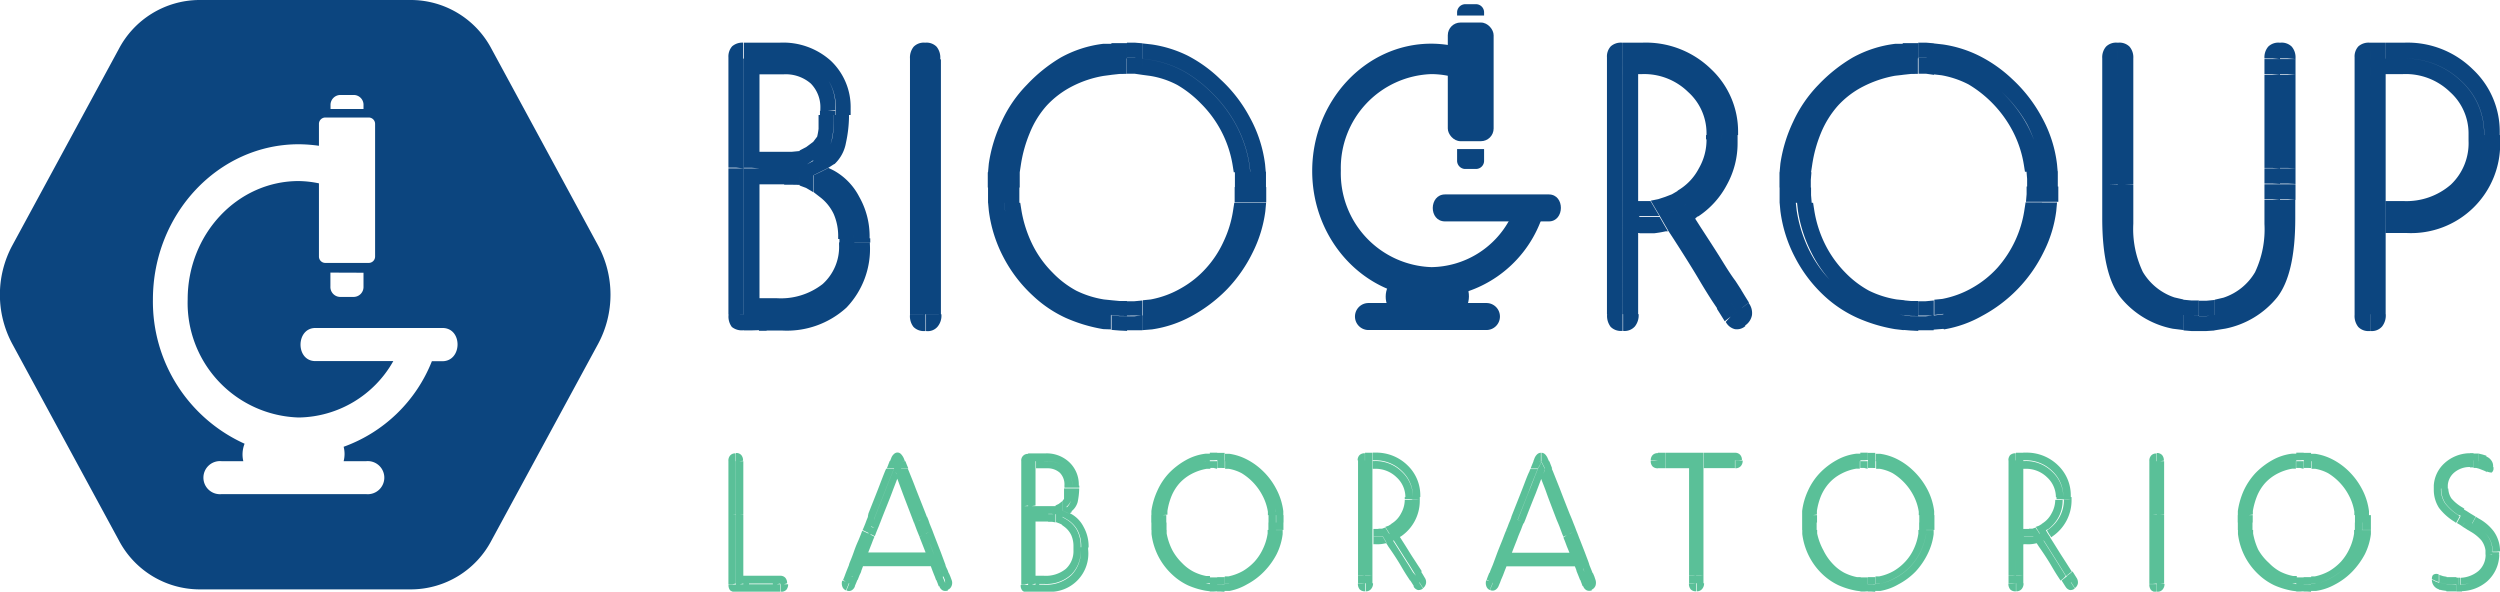 <?xml version="1.0" encoding="UTF-8"?> <svg xmlns="http://www.w3.org/2000/svg" id="Layer_1" data-name="Layer 1" viewBox="0 0 196.35 46.47"><defs><style>.cls-1{fill:#0c457f;}.cls-2{fill:#5ac098;}</style></defs><title>biogroup-logo</title><path class="cls-1" d="M47.77,20.07,39.4,4.63A7.17,7.17,0,0,0,33.13.78H16.39a7.19,7.19,0,0,0-6.27,3.85L1.75,20.07a8.16,8.16,0,0,0,0,7.71l8.37,15.43a7.18,7.18,0,0,0,6.27,3.86H33.13a7.16,7.16,0,0,0,6.27-3.86l8.37-15.43A8.16,8.16,0,0,0,47.77,20.07ZM27.49,8.24H28.6a.77.77,0,0,1,.74.81v.29H26.75V9.06A.78.78,0,0,1,27.49,8.24Zm8,20.91h-.78a11.73,11.73,0,0,1-6.93,6.72,2.28,2.28,0,0,1,0,1.13h1.78a1.3,1.3,0,1,1,0,2.59H18.18a1.3,1.3,0,1,1,0-2.59h1.72a2.28,2.28,0,0,1,.1-1.37A12.24,12.24,0,0,1,12.8,24.31c0-6.73,5.14-12.2,11.45-12.2a12,12,0,0,1,1.59.12V10.52a.5.5,0,0,1,.49-.51h3.44a.5.5,0,0,1,.48.51v10.4a.5.5,0,0,1-.48.51H26.33a.5.5,0,0,1-.49-.51V15.18h0A8.35,8.35,0,0,0,24.25,15c-4.81,0-8.72,4.16-8.72,9.29a9,9,0,0,0,8.72,9.28,8.66,8.66,0,0,0,7.43-4.43H25.56c-1.57,0-1.54-2.6,0-2.6h10C37.14,26.56,37.1,29.15,35.53,29.15ZM29.34,22.2v1.09a.78.78,0,0,1-.75.81H27.48a.78.78,0,0,1-.74-.82V22.19Z" transform="translate(-0.79 -0.78)"></path><path class="cls-1" d="M58.62,5.38H58v-.1a1.21,1.21,0,0,1,.29-.86,1.22,1.22,0,0,1,.87-.29h0V5.38Zm0,1.26H58V5.38h1.21V6.64Zm0,6.06H58V6.64h1.21V12.7Zm0,1.25H58V12.7h1.21V14Zm0,1.26H58V14h1.21v1.26Zm0,9H58v-9h1.21v9Zm0,1.26H58V24.2h1.21v1.26Zm.56,1.25a1.25,1.25,0,0,1-.91-.26,1.35,1.35,0,0,1-.26-.94v-.05h1.21v1.25Zm.65-21.33h-.61V4.13h1.22V5.38Zm0,1.26h-.61V5.38h1.22V6.64Zm0,6.06h-.61V6.64h1.22V12.7Zm0,1.25h-.61V12.7h1.22V14Zm0,1.26h-.61V14h1.22v1.26Zm0,9h-.61v-9h1.22v9Zm0,1.26h-.61V24.2h1.22v1.26Zm0,1.25h-.61V25.46h1.22v1.25ZM67,9.48h-.58V9.34a3.81,3.81,0,0,0-1.1-2.91,4.85,4.85,0,0,0-3.44-1H60.44V4.13h1.61a5.59,5.59,0,0,1,4,1.43,5,5,0,0,1,1.55,3.69v.23Zm-1.18,0h-.6V9.34a2.65,2.65,0,0,0-.75-2,3,3,0,0,0-2.17-.72H60.44V5.38h1.41a4.85,4.85,0,0,1,3.44,1,3.81,3.81,0,0,1,1.1,2.91v.14ZM61,14h-.6V12.7h2V14H61Zm0,1.26h-.6V14h2v1.26H61Zm0,11.5h-.6V25.46h1.37a6.2,6.2,0,0,0,4.55-1.54A5.35,5.35,0,0,0,67.89,20v-.16h1.22v.1a6.66,6.66,0,0,1-1.84,5,6.93,6.93,0,0,1-5.06,1.8H61Zm0-1.25h-.6V24.2h1.37a5.33,5.33,0,0,0,3.63-1.11A3.92,3.92,0,0,0,66.69,20v-.18h1.2V20a5.35,5.35,0,0,1-1.53,3.93,6.2,6.2,0,0,1-4.55,1.54H61Zm2-11.51h-.6V12.7l.6,0,.61-.06V14Zm0,1.29-.62,0V14h1.21V15.3Zm1.17-1.6-.58.31V12.6l.52-.27.55-.41v1.45Zm0,.61-.58-.3.58-.31.49-.27.55.25.62.3-.62.31-.55.27Zm-.07,1.24-.51-.19V14l.58.3.49.25v1.32Zm2.15-1.84-.42.27-.59-.28-.58-.27.77-.48a2.34,2.34,0,0,0,.72-1.28,7,7,0,0,0,.14-1.44V9.81h1.18V10a10.18,10.18,0,0,1-.24,2A3,3,0,0,1,66.35,13.65Zm-.82-.76-.77.48V11.92l.31-.41a5.42,5.42,0,0,0,.11-.61c0-.06,0-.26,0-.6V9.81h1.2v.38a6.84,6.84,0,0,1-.14,1.42A2.34,2.34,0,0,1,65.53,12.89Zm3,6.61h-.61v-.18a5.29,5.29,0,0,0-.61-2.6,4.6,4.6,0,0,0-1.79-1.79l-.73-.43.58-.28.59-.3.41.2a4.94,4.94,0,0,1,2,2.06,6.28,6.28,0,0,1,.82,3.15v.17Zm-1.2,0h-.61v-.13a4.36,4.36,0,0,0-.35-1.83,3.61,3.61,0,0,0-1.09-1.34l-.49-.38V14.5l.73.43a4.6,4.6,0,0,1,1.79,1.79,5.3,5.3,0,0,1,.61,2.61v.17ZM65.79,9.64h-.6V9.48h1.2v.16Zm0,.17h-.6V9.64h1.2v.17ZM67,9.64h-.58V9.48h1.18v.16Zm0,.17h-.58V9.64h1.18v.17Zm.33,9.85h-.61V19.5h1.2v.16Zm0,.17h-.61v-.17h1.2v.17Zm1.2-.17h-.61V19.5h1.22v.16Zm0,.17h-.61v-.17h1.22v.17Z" transform="translate(-0.79 -0.78)"></path><path class="cls-1" d="M72.87,5.44h-.61V5.38a1.35,1.35,0,0,1,.29-.93,1.11,1.11,0,0,1,.87-.32h.06V5.44Zm0,1.25h-.61V5.44h1.22V6.69Zm0,7.51h-.61V6.69h1.22V14.2Zm0,1.25h-.61V14.2h1.22v1.25Zm0,1.25h-.61V15.45h1.22V16.7Zm0,7.51h-.61V16.7h1.22v7.51Zm0,1.25h-.61V24.21h1.22v1.25Zm.55,1.32a1.13,1.13,0,0,1-.88-.32,1.35,1.35,0,0,1-.28-.95v-.05h1.22v1.32Zm.66-21.34h-.6V4.13h0a1.11,1.11,0,0,1,.87.32,1.35,1.35,0,0,1,.29.93v.06Zm0,1.25h-.6V5.44h1.21V6.69Zm0,7.51h-.6V6.69h1.21V14.2Zm0,1.25h-.6V14.2h1.21v1.25Zm0,1.25h-.6V15.45h1.21V16.7Zm0,7.51h-.6V16.7h1.21v7.51Zm0,1.25h-.6V24.21h1.21v1.25Zm-.56,1.32h0V25.46h1.21v.05a1.34,1.34,0,0,1-.29.91A1,1,0,0,1,73.52,26.78Z" transform="translate(-0.79 -0.78)"></path><path class="cls-1" d="M79,15.51h-.63l0-.6,0-.6h1.2l0,.6v.6Zm0,1.2h-.61l0-.6,0-.6h1.22v.6l0,.6Zm0-2.4h-.61l.06-.67a11.48,11.48,0,0,1,1-3.29,10.12,10.12,0,0,1,2-2.92A12.12,12.12,0,0,1,84.1,5.3a9.12,9.12,0,0,1,3.34-1.08l.64,0V5.41l-.62.06a8.14,8.14,0,0,0-2.87.93,9.3,9.3,0,0,0-2.34,1.81,8.86,8.86,0,0,0-1.68,2.53,11.85,11.85,0,0,0-.88,2.93l-.07.64Zm8.44,12.32a12.19,12.19,0,0,1-2.94-.88A9.58,9.58,0,0,1,81.91,24a11,11,0,0,1-2.3-3,10.75,10.75,0,0,1-1.16-3.69l-.06-.66h1.26l.07.62a11.13,11.13,0,0,0,1,3.17,9.94,9.94,0,0,0,1.95,2.63,7.55,7.55,0,0,0,2.08,1.45,11.25,11.25,0,0,0,2.59.85l.7.11v1.17ZM80.23,15.51h-.67v-.6l0-.6h1.32l0,.6,0,.6Zm0,1.2h-.67l0-.6v-.6h1.29l0,.6,0,.6Zm0-2.4h-.64l.07-.64a11.85,11.85,0,0,1,.88-2.93,8.86,8.86,0,0,1,1.68-2.53A9.3,9.3,0,0,1,84.59,6.4a8.14,8.14,0,0,1,2.87-.93l.62-.06V6.66l-.61.08A8.49,8.49,0,0,0,85,7.56a7.22,7.22,0,0,0-2,1.51,7.34,7.34,0,0,0-1.33,2.15,10.59,10.59,0,0,0-.7,2.5l-.09.59Zm7.12,11.12a11.25,11.25,0,0,1-2.59-.85,7.55,7.55,0,0,1-2.08-1.45,9.94,9.94,0,0,1-1.95-2.63,11.13,11.13,0,0,1-1-3.17l-.07-.62h1.26l.09.57a9.73,9.73,0,0,0,.84,2.65,8.31,8.31,0,0,0,1.6,2.25,7.58,7.58,0,0,0,1.87,1.43,7.66,7.66,0,0,0,2.18.69l.59.06v1.18ZM88.7,5.34l-.62.07V4.17l.61,0h.61v1.2Zm0,1.25-.64.07V5.41l.62-.07h.6V6.58Zm0,19-.62-.08V24.36l.64.06.58,0v1.18Zm0,1.15-.61-.05V25.53l.62.08h.6v1.16Zm1.2-21.42H89.3V4.13h.61l.61.05v1.2Zm0,1.25H89.3V5.33h.59l.63,0V6.66Zm0,19H89.3V24.44l.58,0,.64-.06v1.18Zm0,1.15-.61,0V25.62h.59l.63-.07v1.17ZM99.6,14.31H99l-.08-.62a9.71,9.71,0,0,0-1.07-3.15,10.57,10.57,0,0,0-2-2.59,10.35,10.35,0,0,0-2-1.53,8.2,8.2,0,0,0-2.63-.93l-.69-.1V4.19l.71.08a9.46,9.46,0,0,1,2.85.89A10.78,10.78,0,0,1,96.63,7a11.21,11.21,0,0,1,2.32,3,10.27,10.27,0,0,1,1.2,3.69l.06.68Zm-1.26,0h-.65l-.09-.57A8.85,8.85,0,0,0,95.1,8.9a8.63,8.63,0,0,0-1.85-1.45,6.92,6.92,0,0,0-2.13-.71l-.6-.08V5.39l.69.1a8.2,8.2,0,0,1,2.63.93,10.35,10.35,0,0,1,2,1.53,10.57,10.57,0,0,1,2,2.59,9.71,9.71,0,0,1,1.07,3.15l.08.62ZM91.27,26.65l-.75.06V25.56l.71-.09a8.9,8.9,0,0,0,2.65-1A9.55,9.55,0,0,0,98,20.23a10.2,10.2,0,0,0,.92-2.9l.08-.62h1.23l-.06.66a10.17,10.17,0,0,1-1,3.25,11.39,11.39,0,0,1-2,2.87,11.76,11.76,0,0,1-2.82,2.13A9.17,9.17,0,0,1,91.27,26.65Zm0-1.18-.71.09v-1.2l.6-.06a7.47,7.47,0,0,0,2.42-.9,7.7,7.7,0,0,0,1.93-1.55,8.13,8.13,0,0,0,1.38-2.1,8.77,8.77,0,0,0,.75-2.46l.09-.58H99l-.08.62a10.2,10.2,0,0,1-.92,2.9,9.55,9.55,0,0,1-4.1,4.27A8.9,8.9,0,0,1,91.23,25.47Zm7.14-10h-.63v-.6l0-.6H99l0,.6v.6Zm0,1.2h-.65l0-.6v-.6H99v.6l0,.6Zm1.26,0H99l0-.6v-.6h1.24v.6l0,.6Zm0-1.2H99v-.6l0-.6h1.22l0,.6v.6Z" transform="translate(-0.79 -0.78)"></path><path class="cls-1" d="M127.62,5.38H127v-.1a1.17,1.17,0,0,1,.3-.86,1.19,1.19,0,0,1,.86-.29h.06V5.38Zm0,1.26H127V5.38h1.22V6.64Zm0,9.93H127V6.64h1.22v9.93Zm0,1.25H127V16.57h1.22v1.25Zm0,1.26H127V17.82h1.22v1.26Zm0,5.11H127V19.08h1.22v5.11Zm0,1.26H127V24.19h1.22v1.26Zm.55,1.32a1.13,1.13,0,0,1-.88-.32,1.42,1.42,0,0,1-.28-.95v-.05h1.22v1.32Zm.67-21.39h-.61V4.13h1.22V5.38Zm0,1.26h-.61V5.38h1.22V6.64Zm0,9.93h-.61V6.64h1.22v9.93Zm0,1.25h-.61V16.57h1.22v1.25Zm0,1.26h-.61V17.82h1.22v1.26Zm0,5.11h-.61V19.08h1.22v5.11Zm0,1.26h-.61V24.19h1.22v1.26Zm-.57,1.32h0V25.45h1.22v.05a1.4,1.4,0,0,1-.29.91A1.08,1.08,0,0,1,128.27,26.77Zm8.4-15.38h-.62v-.13a5.56,5.56,0,0,0-1.82-4.13,6.2,6.2,0,0,0-4.46-1.75h-.32V4.13h.35a7.34,7.34,0,0,1,5.38,2.08,6.73,6.73,0,0,1,2.12,4.93v.25Zm-1.23,0h-.62v-.12A4.35,4.35,0,0,0,133.37,8a4.93,4.93,0,0,0-3.6-1.4h-.32V5.38h.32a6.2,6.2,0,0,1,4.46,1.75,5.56,5.56,0,0,1,1.82,4.13v.13Zm-5.89,6.43h-.1V16.57H130l.24,0h.18l.36.61.34.57-.25,0-.57,0h-.77Zm0,1.26h-.1V17.82h.87l.57,0,.25,0,.32.56.33.57-.19,0a8.5,8.5,0,0,1-.88.15c-.31,0-.61,0-.92,0h-.25Zm2.17-1.52-.58.16-.34-.57-.36-.61.59-.12.55-.18a4.46,4.46,0,0,0,.27.46l.4.64Zm.65,1.12-.58.17-.33-.57-.32-.56.58-.16.53-.22.31.55.37.58Zm.39-1.57-.51.23-.4-.64a4.46,4.46,0,0,1-.27-.46l.52-.2.48-.28.34.54.33.52Zm3.4,7.53-.49.38-.41-.61c-.24-.37-.6-.94-1.06-1.72s-1.13-1.85-2-3.2l-.42-.64.58-.17.56-.21.41.62,1.8,2.82c.45.7.82,1.29,1.12,1.77l.36.59Zm-2.69-6.42-.54.25-.37-.58-.31-.55.51-.23.49-.29.34.56.37.56Zm0-1.57-.26.17-.33-.52-.34-.54.25-.16A4.29,4.29,0,0,0,134.22,14a4.46,4.46,0,0,0,.6-2.19v-.11h1.23v.13a5.5,5.5,0,0,1-.7,2.71A6.1,6.1,0,0,1,133.51,16.65Zm3.6,7.25-.49.37-.36-.59c-.3-.48-.67-1.07-1.12-1.77l-1.8-2.82-.41-.62.54-.25.49-.28.44.69c.73,1.12,1.3,2,1.73,2.7s.75,1.18,1,1.51l.46.71Zm-2.93-6.13-.22.17-.37-.56-.34-.56.26-.17a6.1,6.1,0,0,0,1.84-2.09,5.5,5.5,0,0,0,.7-2.71v-.13h1.25V12a6.74,6.74,0,0,1-.85,3.31A6.73,6.73,0,0,1,134.18,17.77Zm1.26-6.22h-.62v-.16h1.23v.16Zm0,.17h-.62v-.17h1.23v.17Zm.7,12.92.48-.37.31.5.31.51-.48.36-.47.37-.31-.5-.31-.49Zm.53-13.09h-.62v-.16h1.25v.16Zm0,.17h-.62v-.17h1.25v.17Zm.09,13.92.48-.36.31.5.36.56,0,.05a1,1,0,0,1-.83.24,1.12,1.12,0,0,1-.71-.57l0,0Zm.33-1.73.48-.38.31.51.31.5-.48.36-.47.38-.31-.51-.31-.5Zm.62,1,.48-.36,0,.05a1.31,1.31,0,0,1,.24.93,1.24,1.24,0,0,1-.49.78l-.06,0-.36-.56-.31-.5Z" transform="translate(-0.79 -0.78)"></path><path class="cls-1" d="M141.17,15.51h-.62v-.6l0-.6h1.21l0,.6v.6Zm0,1.2h-.61l0-.6v-.6h1.22v.6l0,.6Zm0-2.4h-.61l.06-.67a11.48,11.48,0,0,1,1-3.29,10.35,10.35,0,0,1,2-2.92A12.29,12.29,0,0,1,146.3,5.3a9.17,9.17,0,0,1,3.35-1.08l.64,0V5.41l-.63.06a8.09,8.09,0,0,0-2.86.93,9.73,9.73,0,0,0-2.35,1.8,8.82,8.82,0,0,0-1.67,2.54,11.85,11.85,0,0,0-.88,2.93l-.07.64Zm8.45,12.32a12.19,12.19,0,0,1-2.94-.88,9.63,9.63,0,0,1-2.6-1.72,11,11,0,0,1-2.29-3,10.77,10.77,0,0,1-1.17-3.69l-.06-.66h1.27l.07.62a10.83,10.83,0,0,0,1,3.17,9.69,9.69,0,0,0,1.94,2.63A7.86,7.86,0,0,0,147,24.58a11.33,11.33,0,0,0,2.6.85l.7.11v1.17Zm-7.22-11.12h-.66v-.6l0-.6h1.32l-.05.6v.6Zm0,1.2h-.66l0-.6v-.6h1.29v.6l.05.6Zm0-2.4h-.63l.07-.64a11.85,11.85,0,0,1,.88-2.93,8.82,8.82,0,0,1,1.67-2.54,9.73,9.73,0,0,1,2.35-1.8,8.09,8.09,0,0,1,2.86-.93l.63-.06V6.66l-.61.07a9,9,0,0,0-2.47.83,7,7,0,0,0-2,1.51,7.58,7.58,0,0,0-1.34,2.15,10.56,10.56,0,0,0-.69,2.5l-.09.59Zm7.13,11.12a11.33,11.33,0,0,1-2.6-.85,7.86,7.86,0,0,1-2.08-1.45A9.69,9.69,0,0,1,143,20.5a10.83,10.83,0,0,1-1-3.17l-.07-.62h1.26l.09.57a9.22,9.22,0,0,0,.83,2.64,8.65,8.65,0,0,0,1.6,2.26,7.77,7.77,0,0,0,1.87,1.43,7.66,7.66,0,0,0,2.18.69l.6.06v1.18Zm1.32-20.09-.62.07V4.17l.61,0h.6v1.2Zm0,1.25-.64.07V5.41l.62-.07h.59V6.58Zm0,19-.62-.08V24.36l.64.06.57,0v1.18Zm0,1.15-.61-.05V25.53l.62.08h.59v1.16Zm1.2-21.42h-.6V4.13h.61l.61.05v1.2Zm0,1.25h-.58V5.33h.6l.62,0V6.66Zm0,19h-.6V24.44l.58,0,.64-.06v1.18Zm0,1.15-.61,0V25.62h.6l.62-.07v1.17Zm9.7-12.45h-.66l-.07-.62A10.2,10.2,0,0,0,160,10.54,10.38,10.38,0,0,0,158,8a10.67,10.67,0,0,0-2-1.53,8.29,8.29,0,0,0-2.63-.93l-.7-.1V4.19l.71.08a9.46,9.46,0,0,1,2.85.89A10.83,10.83,0,0,1,158.84,7a11.42,11.42,0,0,1,2.32,3,10.06,10.06,0,0,1,1.19,3.69l.06.68Zm-1.27,0h-.65l-.09-.57a8.69,8.69,0,0,0-.87-2.62,9.28,9.28,0,0,0-3.47-3.67,7.39,7.39,0,0,0-2.13-.72l-.61-.07V5.39l.7.1a8.29,8.29,0,0,1,2.63.93A10.67,10.67,0,0,1,158,8a10.38,10.38,0,0,1,2,2.59,10.2,10.2,0,0,1,1.07,3.15l.07.62Zm-7.06,12.34-.76.06V25.56l.71-.09a8.81,8.81,0,0,0,2.65-1,9.62,9.62,0,0,0,2.39-1.8,9.84,9.84,0,0,0,1.72-2.47,10.53,10.53,0,0,0,.92-2.9l.07-.62h1.23l-.06.66a9.92,9.92,0,0,1-1,3.25,11.29,11.29,0,0,1-4.83,5A9.12,9.12,0,0,1,153.48,26.65Zm0-1.18-.71.09v-1.2l.61-.06a7.56,7.56,0,0,0,2.42-.9,7.88,7.88,0,0,0,1.93-1.55,8.82,8.82,0,0,0,2.12-4.56l.09-.58h1.29l-.07.62a10.53,10.53,0,0,1-.92,2.9,9.84,9.84,0,0,1-1.72,2.47,9.62,9.62,0,0,1-2.39,1.8A8.81,8.81,0,0,1,153.43,25.47Zm7.14-10H160v-.6l-.05-.6h1.31v1.2Zm0,1.2h-.65l.05-.6v-.6h1.26v.6l0,.6Zm1.27,0h-.63l0-.6v-.6h1.25l0,.6,0,.6Zm0-1.2h-.63v-1.2h1.21l0,.6,0,.6Z" transform="translate(-0.79 -0.78)"></path><path class="cls-1" d="M166.51,5.42h-.61V5.36a1.29,1.29,0,0,1,.3-.92,1.12,1.12,0,0,1,.86-.31h.06V5.42Zm0,1.23h-.61V5.42h1.22V6.65Zm0,7.37h-.61V6.65h1.22V14Zm0,1.23h-.61V14h1.22v1.23Zm0,1.23h-.61V15.25h1.22v1.23Zm4.94,10.12a7,7,0,0,1-4.12-2.47q-1.43-1.83-1.43-6.2V16.48h1.22v1.66A9,9,0,0,0,168.19,23a5.9,5.9,0,0,0,3.29,2.36l.79.13v1.21ZM167.73,5.42h-.61V4.13h.06a1.12,1.12,0,0,1,.86.31,1.29,1.29,0,0,1,.3.92v.06Zm0,1.23h-.61V5.42h1.22V6.65Zm0,7.37h-.61V6.65h1.22V14Zm0,1.23h-.61V14h1.22v1.23Zm0,1.23h-.61V15.25h1.22v1.23Zm3.75,8.91A5.9,5.9,0,0,1,168.19,23a9,9,0,0,1-1.07-4.89V16.48h1.22v1.87a7.85,7.85,0,0,0,.75,3.79,4.58,4.58,0,0,0,2.48,2l.7.16v1.2Zm1.41.21-.62-.08v-1.2l.64.06.58,0v1.21Zm0,1.18-.61-.05V25.52l.62.08h.6v1.18Zm1.2-1.18h-.59V24.4l.58,0,.64-.06v1.21Zm0,1.18h-.61V25.61h.59l.63-.07v1.2Zm1.42-.18-.81.13v-1.2l.78-.16A5.72,5.72,0,0,0,178.78,23a9.09,9.09,0,0,0,1.06-4.85V16.48h1.22v1.45q0,4.37-1.42,6.2A7,7,0,0,1,175.52,26.6Zm0-1.23-.78.16V24.32l.69-.16a4.51,4.51,0,0,0,2.48-2,7.86,7.86,0,0,0,.74-3.79V16.48h1.22v1.66A9.09,9.09,0,0,1,178.78,23,5.72,5.72,0,0,1,175.49,25.37Zm3.74-20h-.61V5.36a1.29,1.29,0,0,1,.3-.92,1.13,1.13,0,0,1,.86-.31h.06V5.42Zm0,1.23h-.61V5.42h1.22V6.65Zm0,7.37h-.61V6.65h1.22V14Zm0,1.23h-.61V14h1.22v1.23Zm0,1.23h-.61V15.25h1.22v1.23Zm1.22-11.06h-.61V4.13h.06a1.12,1.12,0,0,1,.86.31,1.29,1.29,0,0,1,.3.92v.06Zm0,1.23h-.61V5.42h1.22V6.65Zm0,7.37h-.61V6.65h1.22V14Zm0,1.23h-.61V14h1.22v1.23Zm0,1.23h-.61V15.25h1.22v1.23Z" transform="translate(-0.79 -0.78)"></path><path class="cls-1" d="M186.33,5.38h-.61v-.1a1.17,1.17,0,0,1,.3-.86,1.21,1.21,0,0,1,.86-.29h.06V5.38Zm0,1.26h-.61V5.38h1.22V6.64Zm0,9.93h-.61V6.64h1.22v9.93Zm0,1.26h-.61V16.57h1.22v1.26Zm0,1.25h-.61V17.83h1.22v1.25Zm0,5.12h-.61V19.08h1.22V24.2Zm0,1.26h-.61V24.2h1.22v1.26Zm.55,1.32a1.1,1.1,0,0,1-.87-.32,1.37,1.37,0,0,1-.29-.95v-.05h1.22v1.32Zm.67-21.4h-.61V4.13h1.22V5.38Zm0,1.26h-.61V5.38h1.22V6.64Zm0,9.93h-.61V6.64h1.22v9.93Zm0,1.26h-.61V16.57h1.22v1.26Zm0,1.25h-.61V17.83h1.22v1.25Zm0,5.12h-.61V19.08h1.22V24.2Zm0,1.26h-.61V24.2h1.22v1.26ZM187,26.78h-.05V25.46h1.22v.05a1.4,1.4,0,0,1-.29.91A1.06,1.06,0,0,1,187,26.78Zm9.53-15.39h-.63v-.13a5.56,5.56,0,0,0-1.82-4.13,6.34,6.34,0,0,0-4.55-1.75h-1.36V4.13h1.48A7.3,7.3,0,0,1,195,6.22a6.69,6.69,0,0,1,2.12,4.92v.25Zm-1.24,0h-.62v-.11A4.37,4.37,0,0,0,193.21,8a5,5,0,0,0-3.69-1.4h-1.36V5.38h1.36a6.34,6.34,0,0,1,4.55,1.75,5.56,5.56,0,0,1,1.82,4.13v.13ZM189,19.08h-.83V17.83h1.47a6.43,6.43,0,0,0,4.54-1.59,5.62,5.62,0,0,0,1.72-4.37v-.15h1.25v.12a7,7,0,0,1-7.35,7.24H189Zm-.07-1.25h-.76V16.57h1.36a5.32,5.32,0,0,0,3.75-1.29,4.48,4.48,0,0,0,1.39-3.44v-.12h1.23v.15a5.62,5.62,0,0,1-1.72,4.37,6.43,6.43,0,0,1-4.54,1.59h-.71Zm6.36-6.27h-.62v-.17h1.23v.17Zm0,.16h-.62v-.16h1.23v.16Zm1.24-.16h-.63v-.17h1.25v.17Zm0,.16h-.63v-.16h1.25v.16Z" transform="translate(-0.79 -0.78)"></path><path class="cls-1" d="M119.57,18.1A7.29,7.29,0,0,1,113.2,22a7.61,7.61,0,0,1-7.35-7.83,7.61,7.61,0,0,1,7.35-7.82,7.2,7.2,0,0,1,1.32.13l0-1.91a8.54,8.54,0,0,0-1.34-.1c-5,0-9.12,4.35-9.12,9.7s4.09,9.71,9.12,9.71a9.12,9.12,0,0,0,8.36-5.85h-.16Z" transform="translate(-0.79 -0.78)"></path><path class="cls-1" d="M113.2,24.16c-5.16,0-9.35-4.46-9.35-9.95s4.19-10,9.35-10a8.94,8.94,0,0,1,1.37.11l.2,0,0,2.41-.27,0a7,7,0,0,0-1.28-.13,7.37,7.37,0,0,0-7.12,7.58,7.37,7.37,0,0,0,7.12,7.58A7.08,7.08,0,0,0,119.37,18l.07-.12,2.47,0-.14.34A9.35,9.35,0,0,1,113.2,24.16Zm0-19.41c-4.9,0-8.89,4.24-8.89,9.46s4,9.47,8.89,9.47a8.85,8.85,0,0,0,8-5.36l-1.5,0a7.54,7.54,0,0,1-6.5,3.94,7.85,7.85,0,0,1-7.58-8.07,7.84,7.84,0,0,1,7.58-8.06,8.26,8.26,0,0,1,1.1.08V4.82A8.27,8.27,0,0,0,113.2,4.75Z" transform="translate(-0.79 -0.78)"></path><path class="cls-1" d="M122.43,16.05h-8.14c-1.28,0-1.31,2.12,0,2.12h8.14C123.69,18.17,123.71,16.05,122.43,16.05Z" transform="translate(-0.79 -0.78)"></path><path class="cls-1" d="M117.35,1.77a.64.64,0,0,0-.6-.66h-.91a.65.65,0,0,0-.61.67V2h2.12Z" transform="translate(-0.79 -0.78)"></path><path class="cls-1" d="M115.23,13.38a.65.65,0,0,0,.6.67h.91a.64.64,0,0,0,.61-.67v-.89h-2.12Z" transform="translate(-0.79 -0.78)"></path><rect class="cls-1" x="113.71" y="1.77" width="3.6" height="9.32" rx="1"></rect><path class="cls-1" d="M115.55,23h-5.29c-.83,0-.87,2.13,0,2.12h5.28C116.35,25.14,116.38,23,115.55,23Z" transform="translate(-0.79 -0.78)"></path><path class="cls-1" d="M117.53,24.58h-9.26a1.06,1.06,0,1,0,0,2.12h9.27A1.06,1.06,0,1,0,117.53,24.58Z" transform="translate(-0.79 -0.78)"></path><path class="cls-2" d="M58.3,37H58v0a.61.61,0,0,1,.14-.45.51.51,0,0,1,.42-.16h0V37Zm.27,10.27a.61.61,0,0,1-.44-.13.64.64,0,0,1-.12-.45v0h.58v.6Zm-.27-9.67H58V37h.58v.6Zm0,3.63H58V37.58h.58v3.63Zm0,.6H58v-.6h.58v.6Zm0,.61H58v-.61h.58v.61Zm0,3.62H58V42.42h.58V46Zm0,.61H58V46h.58v.61ZM58.88,37h-.29v-.64h0a.51.51,0,0,1,.42.16.65.65,0,0,1,.14.45v0Zm0,.6h-.29V37h.58v.6Zm0,3.63h-.29V37.58h.58v3.63Zm0,.6h-.29v-.6h.58v.6Zm0,.61h-.29v-.61h.58v.61Zm0,3.62h-.29V42.42h.58V46Zm0,.61h-.29V46h.58v.61Zm0,.6h-.29v-.6h.58v.6Zm.74-.6h-.45V46h2.32v.61H59.62Zm0,.6h-.45v-.6h2.32v.6H59.62Zm2.16-.6h-.29V46h.58v.61Zm0,.6h-.29v-.6h.58v.6Zm.58-.6h-.29V46h0a.51.51,0,0,1,.4.16.62.62,0,0,1,.14.43v0Zm-.25.6h0v-.6h.58v0a.65.65,0,0,1-.14.43A.52.52,0,0,1,62.11,47.25Z" transform="translate(-0.79 -0.78)"></path><path class="cls-2" d="M67.22,46.46l.24.12-.1.26-.13.31,0,0a.51.51,0,0,1-.29-.32.72.72,0,0,1,0-.45s0,0,0,0Zm.21-.54.24.12-.1.27-.11.27-.24-.12L67,46.34l.11-.27.1-.27Zm1.32-3.35.25.12-.11.27-.17.43c0,.11-.18.44-.4,1l-.37,1-.17.42-.11.28-.24-.12-.24-.12.11-.28.17-.42c0-.1.17-.42.37-1s.36-.9.4-1l.17-.42.1-.27ZM67.69,46.7l.25.11v0a.59.59,0,0,1-.27.34.44.44,0,0,1-.4,0h0l.13-.31.1-.26Zm.22-.54.24.12-.11.27-.11.26-.24-.11-.23-.12.11-.27.1-.27Zm1.32-3.35.24.12-.11.26c-.07.18-.12.33-.17.44l-.39,1-.37,1c0,.09-.1.23-.17.42l-.11.28-.24-.12L67.67,46l.11-.28.17-.43.37-.95c.23-.56.36-.9.4-1l.17-.42.11-.27ZM69,42l.23.12-.1.27-.1.26-.25-.12-.24-.12.11-.26.11-.27Zm.27,3.25h-.72l.11-.27.1-.27h5l.1.27.11.27H69.24Zm-.06-3.79.23.12-.1.27-.11.27L69,42l-.24-.12.1-.27.11-.27Zm.06,3.25h-.51l.11-.27.11-.27h4.58l.11.27.11.27H69.24Zm-.08-3.26-.24-.11L69,41.1c.42-1.06.72-1.81.89-2.26s.31-.8.41-1.05l.09-.2H71l-.17.43c-.15.37-.32.78-.5,1.25l-.83,2.12-.08.23Zm.28.79.24.11-.11.27-.1.27-.24-.12L69,42.69l.1-.26.1-.27Zm.21-.54.24.12-.1.27-.11.26-.24-.11-.24-.12.11-.27.1-.27Zm0,0-.24-.12.08-.23.83-2.12c.18-.47.35-.88.5-1.25l.17-.43.14.38.14.35-.08.21c-.08.22-.21.54-.38,1s-.44,1.11-.82,2.08l-.11.29Zm1.06-4.15h-.29l.11-.29.11-.28h.63l-.14.29-.14.28ZM71,37h-.31l.09-.22a.77.77,0,0,1,.22-.34.42.42,0,0,1,.29-.12h0V37Zm.18.95L71,37.59l.14-.28.14-.29.16.3.13.27-.15.37-.14.36ZM71.6,37h-.33v-.68h0a.39.39,0,0,1,.28.12,1.18,1.18,0,0,1,.23.35l.08.21Zm.24.57h-.28l-.13-.27-.16-.3h.63l.11.28.12.29Zm1,4.16-.26.13-.09-.24c-.38-1-.65-1.69-.81-2.12s-.28-.76-.37-1l-.08-.21.14-.36.15-.37.22.56c.16.42.33.85.5,1.31s.42,1.11.76,1.94l.09.23Zm.51-.24-.26.12L73,41.4c-.34-.83-.59-1.48-.76-1.94s-.34-.89-.5-1.31l-.22-.56h.57l.08.19c.19.47.38.93.55,1.39l.79,2,.08.22Zm-.51.24.25-.12.11.27.1.26-.25.13-.26.13-.1-.27-.1-.27Zm.21.54.25-.13.11.27.1.27-.25.13-.25.13-.11-.27-.11-.27Zm.21.54.25-.13.1.27.17.44c.05.11.17.45.39,1s.34.85.38,1,.09.24.16.43l.1.27-.25.12-.25.13-.1-.28c-.08-.18-.13-.33-.17-.42l-.37-1-.39-1-.17-.43-.1-.26Zm.08-1.32.26-.13.11.27.09.27-.24.13-.26.11-.1-.26-.11-.27Zm.22.54.24-.13.11.27.11.27-.26.12-.25.12-.1-.27-.11-.27Zm.2.53.26-.12.1.27.17.44.39,1,.37,1c0,.09.09.24.17.42l.1.28-.25.12-.26.12-.1-.27c-.07-.19-.13-.33-.17-.43l-.37-1c-.22-.57-.34-.9-.39-1s-.1-.24-.17-.43l-.1-.27Zm.8,3.6.25-.12.11.27.11.27-.26.12-.25.13-.1-.27-.11-.27Zm.21.54.26-.12.1.26.12.31,0,0a.52.52,0,0,1-.42,0,.56.56,0,0,1-.27-.35l0,0Zm.3-.78.25-.12.11.26.1.27-.25.12-.25.13L75,46.33l-.11-.27Zm.21.53.25-.12,0,0a.62.62,0,0,1,0,.46.54.54,0,0,1-.31.32h0l-.12-.31-.1-.26Z" transform="translate(-0.79 -0.78)"></path><path class="cls-2" d="M81.25,37H81v0a.51.51,0,0,1,.56-.57h0V37Zm.27,10.3a.57.57,0,0,1-.43-.13.59.59,0,0,1-.13-.45v0h.58v.6Zm-.27-9.7H81V37h.58v.6Zm0,2.93H81V37.55h.58v2.93Zm0,.61H81v-.61h.58v.61Zm0,.6H81v-.6h.58v.6Zm0,4.35H81V41.69h.58V46Zm0,.61H81V46h.58v.61Zm.58-9.7h-.29v-.61h.58V37Zm0,.6h-.29V37h.58v.6Zm0,2.93h-.29V37.55h.58v2.93Zm0,.61h-.29v-.61h.58v.61Zm0,.6h-.29v-.6h.58v.6Zm0,4.35h-.29V41.69h.58V46Zm0,.61h-.29V46h.58v.61Zm0,.6h-.29v-.6h.58v.6Zm3.4-8.32H85v-.07a1.88,1.88,0,0,0-.53-1.41A2.3,2.3,0,0,0,82.8,37h-.68v-.61h.77a2.58,2.58,0,0,1,1.89.7,2.4,2.4,0,0,1,.74,1.77v.12Zm-.56,0h-.28v-.07a1.3,1.3,0,0,0-.36-1,1.44,1.44,0,0,0-1-.35h-.87V37h.68a2.3,2.3,0,0,1,1.63.5A1.88,1.88,0,0,1,85,38.86v.07Zm-2.26,2.16h-.29v-.61h1v.61h-.68Zm0,.6h-.29v-.6h1v.6h-.68Zm0,5.56h-.29v-.6h.65a2.9,2.9,0,0,0,2.17-.75A2.59,2.59,0,0,0,85.67,44v-.08h.58v0A3,3,0,0,1,83,47.25h-.56Zm0-.6h-.29V46h.65a2.49,2.49,0,0,0,1.73-.54A1.89,1.89,0,0,0,85.1,44v-.08h.57V44a2.59,2.59,0,0,1-.73,1.89,2.9,2.9,0,0,1-2.17.75h-.36Zm1-5.56h-.29v-.61l.29,0,.29,0v.66Zm0,.62-.3,0v-.6h.58v.65Zm.56-.77-.28.15v-.66l.25-.12.26-.2v.7Zm0,.29-.28-.14.28-.15.23-.13.26.12.3.14-.3.15-.26.13Zm0,.6-.24-.09v-.65l.28.14.23.12V42Zm1-.89-.2.13-.28-.13-.28-.13.37-.23a1.16,1.16,0,0,0,.34-.62,3.33,3.33,0,0,0,.07-.7v-.17h.56v.07a5.71,5.71,0,0,1-.12,1A1.4,1.4,0,0,1,84.94,40.94Zm-.39-.36-.37.23v-.7l.15-.2c0-.17,0-.27,0-.29s0-.13,0-.3v-.23H85v.18a3.23,3.23,0,0,1-.07.69A1.16,1.16,0,0,1,84.55,40.58ZM86,43.77h-.29v-.09a2.66,2.66,0,0,0-.29-1.26,2.26,2.26,0,0,0-.85-.86l-.35-.21.28-.14.28-.14.19.1a2.42,2.42,0,0,1,.93,1,3.11,3.11,0,0,1,.39,1.53v.08Zm-.57,0H85.1V43.7a2.12,2.12,0,0,0-.17-.88,1.76,1.76,0,0,0-.52-.65L84.18,42v-.64l.35.21a2.26,2.26,0,0,1,.85.86,2.68,2.68,0,0,1,.29,1.27v.08ZM84.67,39h-.28v-.08H85V39Zm0,.08h-.28V39H85v.08Zm.56-.08H85v-.08h.56V39Zm0,.08H85V39h.56v.08Zm.16,4.76H85.1v-.08h.57v.08Zm0,.08H85.1v-.08h.57v.08Zm.57-.08h-.29v-.08h.58v.08Zm0,.08h-.29v-.08h.58v.08Z" transform="translate(-0.79 -0.78)"></path><path class="cls-2" d="M91.51,41.82h-.3v-.58h.57v.58Zm0,.58h-.29v-.58h.58v.58Zm0-1.16h-.29l0-.32a5.65,5.65,0,0,1,.46-1.58,5,5,0,0,1,.93-1.41,5.73,5.73,0,0,1,1.3-1,4.14,4.14,0,0,1,1.59-.52l.31,0V37l-.3,0a3.69,3.69,0,0,0-1.36.44,4.79,4.79,0,0,0-1.12.88,4.1,4.1,0,0,0-.8,1.22,6,6,0,0,0-.42,1.41l0,.3Zm4,5.94a6.12,6.12,0,0,1-1.4-.42,4.68,4.68,0,0,1-1.23-.83,5.2,5.2,0,0,1-1.1-1.43,5.27,5.27,0,0,1-.55-1.78l0-.32h.6l0,.3a5.37,5.37,0,0,0,.49,1.53,4.48,4.48,0,0,0,.93,1.26,3.43,3.43,0,0,0,1,.7,5.08,5.08,0,0,0,1.23.41l.34.06v.56Zm-3.43-5.36h-.32v-.58h.63l0,.29v.29Zm0,.58H91.8v-.58h.61v.29l0,.29Zm0-1.16h-.3l0-.3a6,6,0,0,1,.42-1.41,4.1,4.1,0,0,1,.8-1.22,4.79,4.79,0,0,1,1.12-.88A3.69,3.69,0,0,1,95.55,37l.3,0v.6l-.29,0a4,4,0,0,0-1.18.4,3.51,3.51,0,0,0-.94.72,3.61,3.61,0,0,0-.63,1,5.09,5.09,0,0,0-.33,1.2l0,.28Zm3.39,5.36a5.08,5.08,0,0,1-1.23-.41,3.43,3.43,0,0,1-1-.7,4.48,4.48,0,0,1-.93-1.26,5.37,5.37,0,0,1-.49-1.53l0-.3h.6l0,.28A4.79,4.79,0,0,0,92.87,44,4.18,4.18,0,0,0,93.63,45a3.43,3.43,0,0,0,.9.68,3.77,3.77,0,0,0,1,.34l.29,0v.57Zm.63-9.67-.29,0v-.6h.58v.58Zm0,.6-.3,0V37l.29,0h.29v.6Zm0,9.16-.29,0v-.56l.3,0h.28v.58Zm0,.55-.29,0v-.57l.29,0h.29v.55Zm.57-10.31h-.28v-.58h.29l.29,0V37Zm0,.6h-.27v-.6h.28l.3,0v.61Zm0,9.16h-.28v-.58h.27l.31,0v.57Zm0,.55h-.29V46.7h.28l.3,0v.56Zm4.61-6H101l0-.29a4.87,4.87,0,0,0-.51-1.52,5.46,5.46,0,0,0-.94-1.25,5,5,0,0,0-1-.73A3.61,3.61,0,0,0,97.34,37L97,37v-.58l.34,0a4.34,4.34,0,0,1,1.35.43,5.21,5.21,0,0,1,1.22.86,5.4,5.4,0,0,1,1.1,1.44,5,5,0,0,1,.57,1.78l0,.32Zm-.6,0h-.31l0-.27a4.07,4.07,0,0,0-.42-1.26,4.45,4.45,0,0,0-1.65-1.77,3.42,3.42,0,0,0-1-.34l-.29,0V37l.33,0a3.61,3.61,0,0,1,1.25.45,5,5,0,0,1,1,.73,5.46,5.46,0,0,1,.94,1.25A4.87,4.87,0,0,1,101,41l0,.29Zm-3.36,5.95-.36,0v-.56l.34,0a4.24,4.24,0,0,0,1.26-.47,4.76,4.76,0,0,0,1.13-.86,4.94,4.94,0,0,0,.82-1.19,5.06,5.06,0,0,0,.44-1.4l0-.3h.58l0,.32a4.87,4.87,0,0,1-.47,1.57,5.78,5.78,0,0,1-1,1.38,5.34,5.34,0,0,1-1.34,1A4.32,4.32,0,0,1,97.37,47.19Zm0-.57-.34,0v-.57l.29,0a4,4,0,0,0,1.15-.43,4.19,4.19,0,0,0,.92-.75,4.06,4.06,0,0,0,.65-1,4.19,4.19,0,0,0,.36-1.19l0-.28H101l0,.3a5.06,5.06,0,0,1-.44,1.4,4.94,4.94,0,0,1-.82,1.19,4.76,4.76,0,0,1-1.13.86A4.24,4.24,0,0,1,97.35,46.62Zm3.4-4.8h-.3v-.29l0-.29H101v.58Zm0,.58h-.31l0-.29v-.29h.6v.58Zm.6,0H101v-.58h.59v.29l0,.29Zm0-.58h-.3v-.58h.58l0,.29v.29Z" transform="translate(-0.79 -0.78)"></path><path class="cls-2" d="M107.71,36.94h-.29s0,0,0,0a.57.57,0,0,1,.15-.42.57.57,0,0,1,.42-.14h0v.6ZM108,47.22a.54.54,0,0,1-.42-.15.67.67,0,0,1-.14-.46s0,0,0,0H108v.63Zm-.26-9.67h-.29v-.61H108v.61Zm0,4.77h-.29V37.55H108v4.77Zm0,.6h-.29v-.6H108v.6Zm0,.61h-.29v-.61H108v.61Zm0,2.45h-.29V43.53H108V46Zm0,.61h-.29V46H108v.61Zm.58-9.65H108v-.6h.58v.6Zm0,.61H108v-.61h.58v.61Zm0,4.77H108V37.55h.58v4.77Zm0,.6H108v-.6h.58v.6Zm0,.61H108v-.61h.58v.61Zm0,2.45H108V43.53h.58V46Zm0,.61H108V46h.58v.61Zm-.27.63h0v-.63h.58s0,0,0,0a.67.67,0,0,1-.14.43A.51.51,0,0,1,108,47.22Zm4-7.39h-.29v-.06a2.7,2.7,0,0,0-.87-2,2.94,2.94,0,0,0-2.12-.84h-.16v-.6h.17a3.5,3.5,0,0,1,2.56,1,3.25,3.25,0,0,1,1,2.37v.12Zm-.58,0h-.3v0a2.12,2.12,0,0,0-.69-1.56,2.35,2.35,0,0,0-1.71-.67h-.16v-.61h.16a2.94,2.94,0,0,1,2.12.84,2.7,2.7,0,0,1,.87,2v.06Zm-2.81,3.09h0v-.6h.47l.17.3.17.28h-.12l-.27,0h-.37Zm0,.61h0v-.61H109l.27,0h.12l.15.27.16.26-.09,0a3,3,0,0,1-.43.07,3,3,0,0,1-.43,0h-.12Zm1-.73-.27.08-.17-.28-.17-.3.29,0,.25-.09.14.22.19.31Zm.31.54-.27.07-.16-.26-.15-.27.27-.08.26-.11.14.26.18.28Zm.19-.76-.24.11-.19-.31-.14-.22.26-.09.22-.14.16.26.16.25Zm1.62,3.62-.24.18-.19-.29c-.12-.18-.29-.45-.51-.83s-.54-.89-1-1.54l-.19-.31.27-.07.27-.11.19.3.86,1.36c.22.33.39.62.53.85L112,46Zm-1.28-3.09-.26.12-.18-.28-.14-.26.24-.11.23-.14.16.27.18.27Zm0-.75-.13.08-.16-.25-.16-.26.12-.08a2,2,0,0,0,.66-.75,2.2,2.2,0,0,0,.29-1.06v0h.59v.06a2.75,2.75,0,0,1-.34,1.31A2.91,2.91,0,0,1,110.52,42.36Zm1.71,3.48L112,46l-.17-.28c-.14-.23-.31-.52-.53-.85l-.86-1.36-.19-.3.26-.12.23-.13.21.33c.35.54.62,1,.82,1.3s.36.56.47.72l.22.34Zm-1.39-2.94-.11.08-.18-.27-.16-.27.13-.08a2.91,2.91,0,0,0,.87-1,2.75,2.75,0,0,0,.34-1.31V40h.59v.12a3.38,3.38,0,0,1-1.48,2.79Zm.6-3h-.3v-.08h.59v.08Zm0,.08h-.3v-.08h.59V40Zm.33,6.21L112,46l.15.24.15.25-.23.17-.22.18-.15-.24-.15-.24Zm.25-6.29h-.29v-.08h.59v.08Zm0,.08h-.29v-.08h.59V40Zm0,6.69.23-.17.15.23.17.27,0,0a.54.54,0,0,1-.4.12.56.56,0,0,1-.34-.28v0Zm.16-.83.23-.18.15.24.14.24-.22.17-.23.19-.15-.25L112,46Zm.3.47.22-.17,0,0a.61.61,0,0,1,.11.45.62.62,0,0,1-.23.38h0l-.17-.27-.15-.23Z" transform="translate(-0.79 -0.78)"></path><path class="cls-2" d="M117.79,46.43l.24.12-.11.26-.12.31,0,0a.49.49,0,0,1-.28-.32.71.71,0,0,1,0-.45v0Zm.21-.54.24.12-.11.27-.1.27-.24-.12-.24-.12.1-.27.11-.27Zm1.32-3.34.24.12-.11.27c-.07.18-.12.32-.17.43l-.39,1c-.21.54-.34.86-.38,1s-.09.24-.17.43l-.1.27-.24-.12-.24-.12.1-.27.18-.43.37-1c.22-.56.36-.89.4-1l.16-.42.11-.27Zm-1.06,4.12.24.11s0,0,0,0a.65.65,0,0,1-.28.34.44.44,0,0,1-.4,0h0l.12-.31.11-.26Zm.21-.54.24.12-.1.27-.11.26-.24-.11-.23-.12.1-.27.11-.27Zm1.32-3.34.24.12-.1.27-.17.43-.39,1-.38.95-.16.42-.12.28-.24-.12-.23-.12.1-.27c.08-.19.13-.33.17-.43l.38-1,.39-1c0-.1.1-.24.17-.42l.11-.27Zm-.26-.77.24.12-.1.27-.11.26-.24-.12-.24-.12.11-.26.1-.27Zm.27,3.24h-.71l.1-.27.11-.27h5l.11.27.1.27H119.8Zm-.06-3.77.24.11-.11.27-.1.27-.24-.12-.24-.12.11-.26.1-.27Zm.06,3.23h-.5l.1-.26.11-.27h4.59l.1.27.11.26H119.8Zm-.08-3.24-.23-.11.11-.28c.42-1.06.72-1.81.89-2.26s.3-.79.41-1l.08-.21h.57l-.17.44c-.15.36-.31.77-.49,1.24s-.46,1.17-.83,2.11l-.09.23Zm.29.78.24.12-.11.26-.11.27-.24-.12-.23-.12.11-.26.1-.27Zm.21-.54.24.12-.11.27-.1.27-.24-.12-.24-.12.1-.27.11-.27Zm0,0L120,41.6l.09-.23c.37-.94.64-1.65.83-2.11s.34-.88.49-1.24l.17-.44.15.38.14.36-.08.2-.38,1c-.17.42-.45,1.11-.82,2.08l-.12.29Zm1.06-4.14H121l.11-.28.12-.29h.63l-.14.3-.15.27Zm.24-.57h-.3l.08-.21a.87.87,0,0,1,.22-.34.44.44,0,0,1,.29-.12h0V37Zm.19,1-.15-.38.15-.27.14-.3.15.3.14.27L122,38l-.14.37Zm.46-1h-.32v-.67h0a.42.42,0,0,1,.29.12,1,1,0,0,1,.22.35l.09.2Zm.24.57h-.27l-.14-.27-.15-.3h.63l.11.29.11.28Zm1,4.16-.25.12-.1-.23c-.38-1-.65-1.69-.8-2.12s-.29-.76-.38-1l-.07-.2L122,38l.16-.37.22.56.5,1.31c.17.46.42,1.11.75,1.94l.1.23Zm.52-.25-.26.13-.1-.23c-.33-.83-.58-1.48-.75-1.94l-.5-1.31-.22-.56h.56l.09.2.55,1.38c.17.45.43,1.12.78,2l.09.21Zm-.52.25.26-.12.1.27.11.26-.26.13-.25.12-.1-.27-.11-.27Zm.21.54.26-.13.1.27.1.27-.24.12-.26.13-.11-.27-.1-.27Zm.22.53.24-.12.11.26.17.44.39,1,.37,1c0,.09.09.23.16.42l.11.28-.25.11-.25.13-.11-.28-.17-.42c0-.1-.16-.41-.36-.94s-.36-.9-.4-1l-.16-.43-.11-.26Zm.08-1.32.25-.12.11.27.1.26-.25.13-.25.12-.11-.26-.1-.27Zm.21.54.25-.13.11.27.1.27-.25.13-.26.12-.1-.27-.1-.27Zm.21.54.25-.13.11.27c.07.18.12.33.17.44l.39,1c.2.54.33.85.36,1l.17.42.11.28-.26.12-.25.13-.11-.28c-.07-.19-.12-.33-.16-.42s-.17-.42-.37-1l-.39-1-.17-.44-.11-.26Zm.8,3.58.25-.11.11.26.1.27-.25.12-.26.13-.1-.27-.1-.27Zm.21.54.25-.12.11.26.11.31,0,0a.52.52,0,0,1-.42,0,.6.6,0,0,1-.28-.35v0Zm.29-.78.26-.12.11.26.09.27-.24.13-.26.12-.1-.27-.11-.26Zm.22.54.24-.13,0,0a.75.75,0,0,1,0,.46.57.57,0,0,1-.31.32h0l-.11-.31-.11-.26Z" transform="translate(-0.79 -0.78)"></path><path class="cls-2" d="M130.73,36.94h-.29v0a.57.57,0,0,1,.15-.42.53.53,0,0,1,.41-.15h0v.6Zm.28.62a.57.57,0,0,1-.42-.14.58.58,0,0,1-.15-.45v0H131v.61A0,0,0,0,1,131,37.56Zm.3-.62H131v-.6h.58v.6Zm0,.61H131v-.61h.58v.61Zm.55-.61h-.26v-.6h1.86v.6h-1.6Zm0,.61h-.26v-.61h1.86v.61h-1.6ZM134,47.22a.54.54,0,0,1-.42-.15.67.67,0,0,1-.14-.46s0,0,0,0H134v.63Zm-.26-10.28h-.29v-.6H134v.6Zm0,.61h-.29v-.61H134v.61Zm0,3.61h-.29V37.55H134v3.61Zm0,.61h-.29v-.61H134v.61Zm0,.6h-.29v-.6H134v.6Zm0,3.61h-.29V42.37H134V46Zm0,.61h-.29V46H134v.61Zm.58-9.65H134v-.6h.58v.6Zm0,.61H134v-.61h.58v.61Zm0,3.61H134V37.55h.58v3.61Zm0,.61H134v-.61h.58v.61Zm0,.6H134v-.6h.58v.6Zm0,3.61H134V42.37h.58V46Zm0,.61H134V46h.58v.61Zm-.27.63h0v-.63h.58s0,0,0,0a.67.67,0,0,1-.14.43A.51.51,0,0,1,134.06,47.22Zm.82-10.28h-.26v-.6h1.86v.6h-1.6Zm0,.61h-.26v-.61h1.86v.61h-1.6Zm1.89-.61h-.29v-.6h.58v.6Zm0,.61h-.29v-.61h.58v.61Zm.58-.61h-.29v-.6h0a.52.52,0,0,1,.4.15.57.57,0,0,1,.15.42v0Zm-.26.62h0v-.61h.58v0a.63.63,0,0,1-.14.43A.55.55,0,0,1,137.09,37.56Z" transform="translate(-0.79 -0.78)"></path><path class="cls-2" d="M142.62,41.82h-.29v-.29l0-.29h.57v.58Zm0,.58h-.29l0-.29v-.29h.58v.58Zm0-1.16h-.29l0-.32a5.31,5.31,0,0,1,.45-1.58,5,5,0,0,1,.94-1.41,5.52,5.52,0,0,1,1.3-1,4.14,4.14,0,0,1,1.59-.52l.3,0V37l-.29,0a3.74,3.74,0,0,0-1.37.44,5,5,0,0,0-1.11.88,4.1,4.1,0,0,0-.8,1.22,5.56,5.56,0,0,0-.42,1.41l0,.3Zm4,5.94a6,6,0,0,1-1.4-.42,4.72,4.72,0,0,1-1.24-.83,5.16,5.16,0,0,1-1.09-1.43,5.27,5.27,0,0,1-.55-1.78l0-.32h.6l0,.3a5.39,5.39,0,0,0,.5,1.53,4.65,4.65,0,0,0,.92,1.26,3.72,3.72,0,0,0,1,.7,5,5,0,0,0,1.24.41l.33.06v.56Zm-3.44-5.36h-.31v-.58h.63l0,.29v.29Zm0,.58h-.32v-.58h.61v.29l0,.29Zm0-1.16h-.31l0-.3a5.56,5.56,0,0,1,.42-1.41,4.1,4.1,0,0,1,.8-1.22,5,5,0,0,1,1.11-.88,3.74,3.74,0,0,1,1.37-.44l.29,0v.6l-.29,0a3.86,3.86,0,0,0-1.17.4,3.36,3.36,0,0,0-.94.72,3.64,3.64,0,0,0-.64,1,5.09,5.09,0,0,0-.33,1.2l0,.28Zm3.39,5.36a5,5,0,0,1-1.24-.41,3.72,3.72,0,0,1-1-.7,4.65,4.65,0,0,1-.92-1.26,5.39,5.39,0,0,1-.5-1.53l0-.3h.6l0,.28A4.81,4.81,0,0,0,144,44a4.18,4.18,0,0,0,.76,1.09,3.4,3.4,0,0,0,.89.68,4,4,0,0,0,1,.34l.28,0v.57Zm.63-9.67-.3,0v-.6h.58v.58Zm0,.6-.31,0V37l.3,0h.28v.6Zm0,9.16-.3,0v-.56l.31,0h.27v.58Zm0,.55-.29,0v-.57l.3,0h.28v.55Zm.58-10.31h-.29v-.58h.29l.29,0V37Zm0,.6h-.28v-.6h.29l.29,0v.61Zm0,9.16h-.29v-.58h.28l.3,0v.57Zm0,.55h-.29V46.7h.29l.29,0v.56Zm4.62-6h-.31l0-.29a4.87,4.87,0,0,0-.51-1.52,5.19,5.19,0,0,0-.94-1.25,4.66,4.66,0,0,0-.94-.73,3.59,3.59,0,0,0-1.26-.45l-.33,0v-.58l.34,0a4.32,4.32,0,0,1,1.36.43,5.16,5.16,0,0,1,1.21.86,5.65,5.65,0,0,1,1.11,1.44,5,5,0,0,1,.57,1.78l0,.32Zm-.6,0h-.31l0-.27a4,4,0,0,0-.41-1.26,4.45,4.45,0,0,0-1.65-1.77,3.39,3.39,0,0,0-1-.34l-.29,0V37l.33,0a3.59,3.59,0,0,1,1.26.45,4.66,4.66,0,0,1,.94.73,5.19,5.19,0,0,1,.94,1.25A4.87,4.87,0,0,1,152.1,41l0,.29Zm-3.37,5.95-.36,0v-.56l.34,0a4,4,0,0,0,1.26-.47,4.62,4.62,0,0,0,1.14-.86,4.94,4.94,0,0,0,.82-1.19,5.42,5.42,0,0,0,.44-1.4l0-.3h.59l0,.32a4.9,4.9,0,0,1-.48,1.57,5.74,5.74,0,0,1-.95,1.38,5.39,5.39,0,0,1-1.35,1A4.25,4.25,0,0,1,148.48,47.19Zm0-.57-.34,0v-.57l.29,0a3.86,3.86,0,0,0,1.15-.43,4,4,0,0,0,.92-.75,3.83,3.83,0,0,0,.66-1,4.17,4.17,0,0,0,.35-1.19l0-.28h.61l0,.3a5.42,5.42,0,0,1-.44,1.4,4.94,4.94,0,0,1-.82,1.19,4.62,4.62,0,0,1-1.14.86A4,4,0,0,1,148.46,46.62Zm3.4-4.8h-.3v-.29l0-.29h.62v.58Zm0,.58h-.31l0-.29v-.29h.61v.29l0,.29Zm.6,0h-.3l0-.29v-.29h.59v.58Zm0-.58h-.29v-.58h.58v.58Z" transform="translate(-0.79 -0.78)"></path><path class="cls-2" d="M158.83,36.94h-.3v0a.61.61,0,0,1,.14-.42.62.62,0,0,1,.43-.14h0v.6Zm.26,10.28a.52.52,0,0,1-.42-.15.67.67,0,0,1-.14-.46v0h.59v.63Zm-.26-9.67h-.29v-.61h.58v.61Zm0,4.77h-.29V37.55h.58v4.77Zm0,.6h-.29v-.6h.58v.6Zm0,.61h-.29v-.61h.58v.61Zm0,2.45h-.29V43.53h.58V46Zm0,.61h-.29V46h.58v.61Zm.58-9.65h-.29v-.6h.58v.6Zm0,.61h-.29v-.61h.58v.61Zm0,4.77h-.29V37.55h.58v4.77Zm0,.6h-.29v-.6h.58v.6Zm0,.61h-.29v-.61h.58v.61Zm0,2.45h-.29V43.53h.58V46Zm0,.61h-.29V46h.58v.61Zm-.27.63h0v-.63h.58v0a.67.67,0,0,1-.13.43A.52.52,0,0,1,159.14,47.22Zm4-7.39h-.3v-.06a2.7,2.7,0,0,0-.87-2,2.93,2.93,0,0,0-2.12-.84h-.15v-.6h.17a3.51,3.51,0,0,1,2.56,1,3.25,3.25,0,0,1,1,2.37v.12Zm-.59,0h-.29v0a2.12,2.12,0,0,0-.69-1.56,2.35,2.35,0,0,0-1.72-.67h-.15v-.61h.15a2.93,2.93,0,0,1,2.12.84,2.7,2.7,0,0,1,.87,2v.06Zm-2.8,3.09h-.05v-.6h.47l.17.3.16.28h-.12l-.27,0h-.36Zm0,.61h-.05v-.61h.41l.27,0h.12l.16.27.15.26-.09,0a2.83,2.83,0,0,1-.42.07,3.11,3.11,0,0,1-.43,0h-.12Zm1-.73-.28.08-.16-.28-.17-.3.28,0,.26-.09s0,.08.13.22l.19.31Zm.31.54-.28.07-.15-.26-.16-.27.28-.08.25-.11.15.26.18.28Zm.18-.76-.24.11-.19-.31c-.09-.14-.13-.22-.13-.22l.25-.09.23-.14.16.26.16.25Zm1.62,3.62-.23.18-.19-.29c-.12-.18-.29-.45-.51-.83s-.54-.89-1-1.54l-.2-.31.28-.07.27-.11.19.3.86,1.36.53.85.17.28Zm-1.28-3.09-.25.12-.18-.28-.15-.26.24-.11.24-.14.16.27.18.27Zm0-.75-.12.08-.16-.25-.16-.26.12-.08a2,2,0,0,0,.66-.75,2.2,2.2,0,0,0,.29-1.06v0h.58v.06a2.74,2.74,0,0,1-.33,1.31A3,3,0,0,1,161.63,42.36Zm1.71,3.48-.23.18-.17-.28-.53-.85-.86-1.36-.19-.3.25-.12.24-.13.21.33c.34.54.62,1,.82,1.3l.46.72.22.34ZM162,42.9l-.1.08-.18-.27-.16-.27.12-.08a3,3,0,0,0,.88-1,2.74,2.74,0,0,0,.33-1.31V40h.6v.12A3.42,3.42,0,0,1,162,42.9Zm.6-3h-.29v-.08h.58v.08Zm0,.08h-.29v-.08h.58V40Zm.34,6.21.22-.18.15.24.15.25-.23.17-.22.18-.15-.24-.15-.24Zm.25-6.29h-.3v-.08h.6v.08Zm0,.08h-.3v-.08h.6V40Zm0,6.69.23-.17.15.23.17.27,0,0a.5.5,0,0,1-.39.12.56.56,0,0,1-.34-.28v0Zm.16-.83.22-.18.15.24.15.24-.23.17-.22.19-.15-.25-.15-.24Zm.29.47.23-.17v0a.67.67,0,0,1,.12.45.59.59,0,0,1-.24.38h0l-.17-.27-.15-.23Z" transform="translate(-0.79 -0.78)"></path><path class="cls-2" d="M169.89,37h-.29v0a.6.6,0,0,1,.14-.44.5.5,0,0,1,.41-.16h0V37Zm.26,10.27a.54.54,0,0,1-.42-.15.67.67,0,0,1-.13-.46v0h.58v.63Zm-.26-9.67h-.29V37h.58v.6Zm0,3.61h-.29V37.58h.58v3.61Zm0,.61h-.29v-.61h.58v.61Zm0,.6h-.29v-.6h.58v.6Zm0,3.61h-.29V42.4h.58V46Zm0,.61h-.29V46h.58v.61Zm.58-9.64h-.29v-.64h0a.54.54,0,0,1,.42.16.64.64,0,0,1,.14.44v0Zm0,.6h-.29V37h.58v.6Zm0,3.61h-.29V37.58h.58v3.61Zm0,.61h-.29v-.61h.58v.61Zm0,.6h-.29v-.6h.58v.6Zm0,3.61h-.29V42.4h.58V46Zm0,.61h-.29V46h.58v.61Zm-.27.63h0v-.63h.59v0a.65.65,0,0,1-.14.43A.5.5,0,0,1,170.2,47.25Z" transform="translate(-0.79 -0.78)"></path><path class="cls-2" d="M176.84,41.82h-.3v-.58h.57v.58Zm0,.58h-.29v-.58h.58v.58Zm0-1.16h-.29l0-.32a6,6,0,0,1,.45-1.58,5.26,5.26,0,0,1,.94-1.41,5.73,5.73,0,0,1,1.3-1,4.14,4.14,0,0,1,1.59-.52l.31,0V37l-.3,0a3.63,3.63,0,0,0-1.36.44,4.79,4.79,0,0,0-1.12.88,4.1,4.1,0,0,0-.8,1.22,6,6,0,0,0-.42,1.41l0,.3Zm4,5.94a6.12,6.12,0,0,1-1.4-.42,4.68,4.68,0,0,1-1.23-.83,5.2,5.2,0,0,1-1.1-1.43,5.27,5.27,0,0,1-.55-1.78l0-.32h.6l0,.3a5.37,5.37,0,0,0,.49,1.53,4.48,4.48,0,0,0,.93,1.26,3.43,3.43,0,0,0,1,.7,4.94,4.94,0,0,0,1.23.41l.34.06v.56Zm-3.43-5.36h-.32v-.58h.63l0,.29v.29Zm0,.58h-.32v-.58h.61v.29l0,.29Zm0-1.16h-.3l0-.3a6,6,0,0,1,.42-1.41,4.1,4.1,0,0,1,.8-1.22,4.79,4.79,0,0,1,1.12-.88,3.63,3.63,0,0,1,1.36-.44l.3,0v.6l-.29,0a4,4,0,0,0-1.18.4,3.51,3.51,0,0,0-.94.72,3.61,3.61,0,0,0-.63,1,5.65,5.65,0,0,0-.34,1.2l0,.28Zm3.39,5.36a4.94,4.94,0,0,1-1.23-.41,3.43,3.43,0,0,1-1-.7,4.48,4.48,0,0,1-.93-1.26,5.37,5.37,0,0,1-.49-1.53l0-.3h.6l0,.28a5.21,5.21,0,0,0,.4,1.27A4.18,4.18,0,0,0,179,45a3.57,3.57,0,0,0,.89.68,4,4,0,0,0,1,.34l.29,0v.57Zm.63-9.67-.29,0v-.6h.58v.58Zm0,.6-.3,0V37l.29,0h.29v.6Zm0,9.16-.29,0v-.56l.3,0h.28v.58Zm0,.55-.29,0v-.57l.29,0h.29v.55ZM182,36.93h-.28v-.58h.29l.29,0V37Zm0,.6h-.27v-.6H182l.3,0v.61Zm0,9.16h-.28v-.58H182l.31,0v.57Zm0,.55h-.29V46.7H182l.3,0v.56Zm4.61-6h-.31l0-.29a4.87,4.87,0,0,0-.51-1.52,5.46,5.46,0,0,0-.94-1.25,5,5,0,0,0-1-.73,3.61,3.61,0,0,0-1.25-.45l-.33,0v-.58l.34,0a4.34,4.34,0,0,1,1.35.43,5.21,5.21,0,0,1,1.22.86,5.61,5.61,0,0,1,1.1,1.44,5,5,0,0,1,.57,1.78l0,.32Zm-.6,0h-.31l0-.27a4.07,4.07,0,0,0-.42-1.26,4.45,4.45,0,0,0-1.65-1.77,3.42,3.42,0,0,0-1-.34l-.29,0V37l.33,0a3.61,3.61,0,0,1,1.25.45,5,5,0,0,1,1,.73,5.46,5.46,0,0,1,.94,1.25,4.87,4.87,0,0,1,.51,1.52l0,.29Zm-3.36,5.95-.36,0v-.56l.34,0a4.24,4.24,0,0,0,1.26-.47,4.76,4.76,0,0,0,1.13-.86,4.94,4.94,0,0,0,.82-1.19,5.06,5.06,0,0,0,.44-1.4l0-.3H187l0,.32a4.87,4.87,0,0,1-.47,1.57,6.08,6.08,0,0,1-1,1.38,5.34,5.34,0,0,1-1.34,1A4.32,4.32,0,0,1,182.7,47.19Zm0-.57-.34,0v-.57l.29,0a4,4,0,0,0,1.15-.43,4.19,4.19,0,0,0,.92-.75,4.06,4.06,0,0,0,.65-1,4.19,4.19,0,0,0,.36-1.19l0-.28h.61l0,.3a5.06,5.06,0,0,1-.44,1.4,4.94,4.94,0,0,1-.82,1.19,4.76,4.76,0,0,1-1.13.86A4.24,4.24,0,0,1,182.68,46.62Zm3.4-4.8h-.3v-.29l0-.29h.62v.58Zm0,.58h-.31l0-.29v-.29h.6v.29l0,.29Zm.6,0h-.3l0-.29v-.29H187v.29l0,.29Zm0-.58h-.3v-.58H187l0,.29v.29Z" transform="translate(-0.79 -0.78)"></path><path class="cls-2" d="M192.08,46.4l-.29-.14v0q0-.29.15-.36a.42.42,0,0,1,.39,0h0v.6Zm.25.66a.77.77,0,0,1-.54-.76v0l.29.15.29.11v.56ZM192.22,39h-.28v-.1a2.57,2.57,0,0,1,.85-1.75,3,3,0,0,1,1.84-.77l.16,0v.54h-.14a2.44,2.44,0,0,0-1.43.6,2.09,2.09,0,0,0-.72,1.42V39Zm0,.07h-.28V39h.56v.07Zm0,.08h-.28v-.08h.56v.08Zm1.35,2.61a4.44,4.44,0,0,1-1.22-1.09,2.62,2.62,0,0,1-.41-1.42v-.1h.56v.07a2,2,0,0,0,.31,1.07,3.94,3.94,0,0,0,1,.92l.17.1-.13.26-.16.28Zm-.92,4.83-.28-.06v-.6l.3.1.28.05v.57Zm0,.56-.29-.06v-.56l.28.06.3.06v.54Zm.11-8.15h-.27V38.9a2.09,2.09,0,0,1,.72-1.42,2.44,2.44,0,0,1,1.43-.6h.14v.58h-.09a1.87,1.87,0,0,0-1.14.43,1.42,1.42,0,0,0-.51,1V39Zm0,.07h-.27V39h.55v.07Zm0,.08h-.27v-.08h.55v.08Zm1.08,2.06a3.94,3.94,0,0,1-1-.92,2,2,0,0,1-.31-1.07v-.07h.55v0a1.49,1.49,0,0,0,.24.77,3.26,3.26,0,0,0,.86.71l.16.1-.15.28-.14.25Zm-.5,5.47-.4,0v-.57l.41,0,.37,0v.55Zm0,.55-.41,0v-.54l.4,0,.38,0v.54Zm.44-.53h-.07v-.55h.14v.55Zm0,.54h-.06v-.54h.14v.54Zm.55-5.38-.14.27L194,42l-.24-.14.14-.27.15-.27.24.15.23.14Zm-.4,4.84h-.07v-.55H194v.55Zm0,.54h-.07v-.54H194v.54Zm.22,0H194v-.54h0a2.85,2.85,0,0,0,1.76-.66,2.31,2.31,0,0,0,.76-1.62v-.09h.56v.11a2.87,2.87,0,0,1-.95,2A3.19,3.19,0,0,1,194.16,47.21Zm-.11-.53h0v-.55h0a2.35,2.35,0,0,0,1.39-.52,1.68,1.68,0,0,0,.58-1.24v-.06h.55v.09a2.31,2.31,0,0,1-.76,1.62A2.85,2.85,0,0,1,194.05,46.68Zm.58-5.37-.14.27-.23-.14-.24-.15.14-.27.15-.26.24.14.23.15Zm.18.82-.15.27-.23-.15-.23-.14.14-.27.15-.26.23.14.23.14Zm.29-.54-.15.27-.23-.14-.23-.14.14-.27.15-.26.23.14.23.14Zm1.2,2.49H196V44a1.71,1.71,0,0,0-.33-.79,3.28,3.28,0,0,0-.88-.7l-.14-.09.14-.26.15-.28.2.12a3.61,3.61,0,0,1,1,.83,2,2,0,0,1,.4,1.15v.12Zm-1.44-7.2h-.07v-.54h.14v.54Zm0,.58h-.07v-.58h.14v.58Zm.14-.58h-.07v-.54h.14v.54Zm0,.58h-.07v-.58h.14v.59Zm1.84,6.62h-.27V44a2,2,0,0,0-.4-1.15,3.61,3.61,0,0,0-1-.83l-.2-.12.15-.27.14-.26.21.13a3.71,3.71,0,0,1,1.18,1,2.71,2.71,0,0,1,.5,1.43v.15Zm-1.56-7.17-.21,0v-.54h.2l.22,0V37Zm0,.59-.2,0v-.59l.21,0,.21.06v.59Zm.51-.44-.29-.09v-.59l.29.07.29.09v.63Zm.12.66-.41-.16V37l.29.09.29.11v.63Zm.4,6.48H196v-.12h.55v.12Zm0,.11H196V44.2h.55v.11Zm0-7-.28-.1v-.63l.1.05a.82.82,0,0,1,.32.26.73.73,0,0,1,.16.48v.06Zm-.25.54s0,0,0,0v-.63l.28.1.3.12v.08a.4.4,0,0,1-.15.35C196.41,37.89,196.28,37.88,196.1,37.81Zm.75,6.39h-.28v-.12h.56v.12Zm0,.11h-.28V44.2h.56v.11Z" transform="translate(-0.79 -0.78)"></path></svg> 